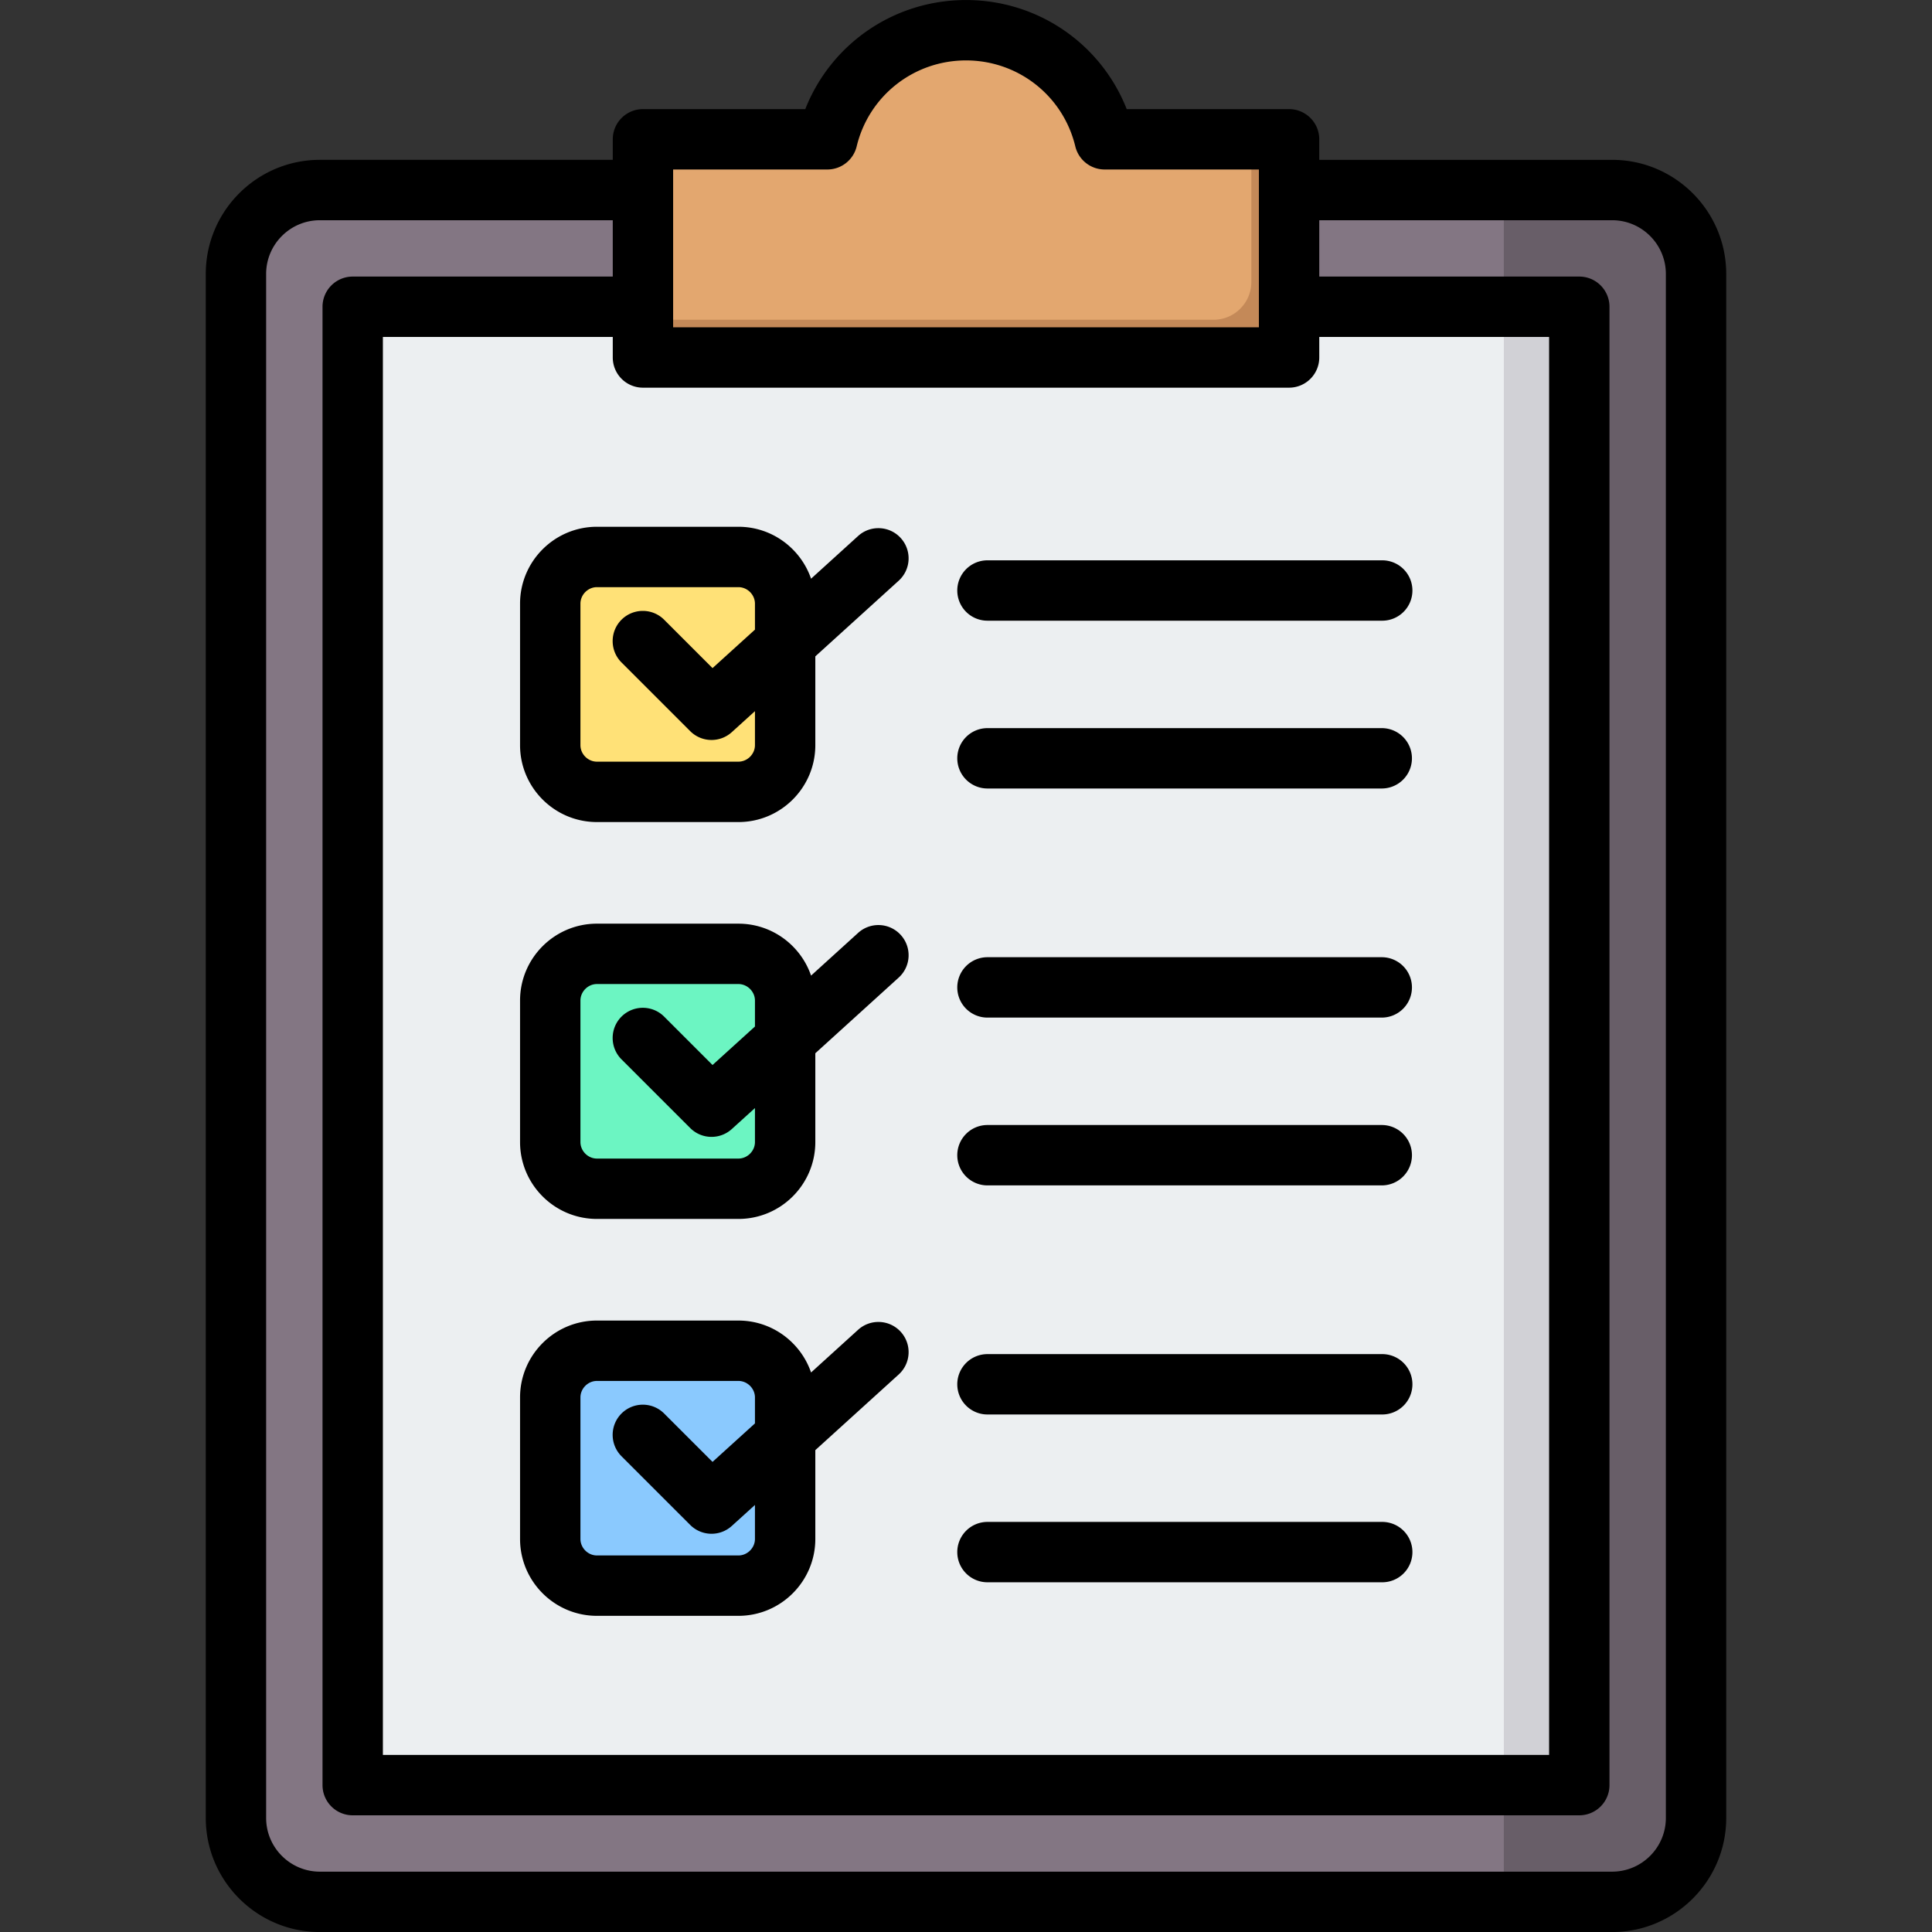 <svg xmlns="http://www.w3.org/2000/svg" viewBox="0 0 512 512"><rect x="0" y="0" width="512" height="512" fill="#333333" stroke="none"/><path fill="#837683" fill-rule="evenodd" d="M427.23 50.36c12.248 0 22.237 9.989 22.237 22.237v409.175c0 12.248-9.99 22.238-22.237 22.238H84.769c-12.248 0-22.237-9.99-22.237-22.238V72.598c0-12.248 9.99-22.237 22.237-22.237H427.23z" clip-rule="evenodd"/><path fill="#685e68" fill-rule="evenodd" d="M398.532 504.01h28.699c12.248 0 22.237-9.99 22.237-22.238V72.598c0-12.248-9.99-22.237-22.237-22.237h-28.699V504.01z" clip-rule="evenodd"/><path fill="#eceff1" fill-rule="evenodd" d="M408.532 81.296H103.467c-5.508 0-10 4.492-10 10v371.78c0 5.508 4.492 10 10 10h305.065c5.508 0 10-4.492 10-10V91.295c0-5.507-4.492-9.999-10-9.999z" clip-rule="evenodd"/><path fill="#d1d1d6" fill-rule="evenodd" d="M398.532 473.075h10.001c.315 0 .626-.015.934-.043 5.073-.473 9.066-4.763 9.066-9.956V91.295c0-5.193-3.993-9.483-9.066-9.956a9.954 9.954 0 0 0-.934-.043h-10.001v391.779z" clip-rule="evenodd"/><path fill="#e3a76f" fill-rule="evenodd" d="M180.384 36.919h31.697c4.082 0 7.57-2.296 9.184-6.045C227.056 17.426 240.428 8.01 256 8.01s28.943 9.416 34.734 22.864c1.614 3.749 5.102 6.045 9.184 6.045h31.697c5.508 0 10 4.492 10 10v37.819c0 5.507-4.492 10-10 10H180.384c-5.508 0-10-4.492-10-10v-37.82c.001-5.507 4.493-9.999 10-9.999z" clip-rule="evenodd"/><path fill="#c48958" fill-rule="evenodd" d="m321.615 84.737-151.23.001c0 5.507 4.492 10 10 10h151.231c5.508 0 10-4.492 10-10v-37.82c0-5.507-4.492-10-10-10v37.819a9.952 9.952 0 0 1-2.462 6.559 9.988 9.988 0 0 1-7.539 3.441z" clip-rule="evenodd"/><g fill-rule="evenodd" clip-rule="evenodd"><path fill="#ffe177" d="M158.19 147.6h37.501c6.806 0 12.375 5.568 12.375 12.375v37.501c0 6.806-5.568 12.375-12.375 12.375H158.19c-6.806 0-12.375-5.568-12.375-12.375v-37.501c.001-6.807 5.569-12.375 12.375-12.375z"/><path fill="#6cf5c2" d="M158.19 252.781h37.501c6.806 0 12.375 5.568 12.375 12.375v37.501c0 6.806-5.568 12.375-12.375 12.375H158.19c-6.806 0-12.375-5.568-12.375-12.375v-37.501c.001-6.807 5.569-12.375 12.375-12.375z"/><path fill="#8ac9fe" d="M158.19 357.962h37.501c6.806 0 12.375 5.568 12.375 12.375v37.501c0 6.806-5.568 12.375-12.375 12.375H158.19c-6.806 0-12.375-5.568-12.375-12.375v-37.501c.001-6.807 5.569-12.375 12.375-12.375z"/></g><path fill-rule="evenodd" d="M200.07 407.838c0 2.373-2.01 4.374-4.383 4.374H158.19c-2.373 0-4.368-2-4.368-4.374v-37.501c0-2.373 1.995-4.374 4.368-4.374h37.497c2.373 0 4.383 2 4.383 4.374v6.883l-11.243 10.195-12.818-12.813c-3.118-3.128-8.181-3.128-11.313 0a8.013 8.013 0 0 0 0 11.309l18.215 18.211a7.968 7.968 0 0 0 5.657 2.34c1.92 0 3.84-.689 5.373-2.076l6.129-5.557v9.009zm27.34-55.434-12.469 11.318c-2.75-7.992-10.332-13.762-19.253-13.762H158.19c-11.233 0-20.371 9.143-20.371 20.376v37.501c0 11.233 9.139 20.376 20.371 20.376h37.497c11.242 0 20.381-9.143 20.381-20.376v-23.532l22.094-20.051a7.994 7.994 0 0 0 .547-11.304 8.003 8.003 0 0 0-11.299-.546zm-27.34-49.749c0 2.373-2.01 4.378-4.383 4.378H158.19c-2.373 0-4.368-2.005-4.368-4.378v-37.497c0-2.373 1.995-4.378 4.368-4.378h37.497c2.373 0 4.383 2.005 4.383 4.378v6.883l-11.243 10.195-12.818-12.818c-3.118-3.123-8.181-3.123-11.313 0-3.114 3.123-3.114 8.19 0 11.313l18.215 18.206a7.953 7.953 0 0 0 5.657 2.345c1.92 0 3.84-.689 5.373-2.076l6.129-5.557v9.006zm27.34-55.43-12.469 11.318c-2.75-7.997-10.332-13.762-19.253-13.762H158.19c-11.233 0-20.371 9.138-20.371 20.376v37.497c0 11.238 9.139 20.376 20.371 20.376h37.497c11.242 0 20.381-9.138 20.381-20.376v-23.528l22.094-20.055a7.988 7.988 0 0 0 .547-11.299 7.995 7.995 0 0 0-11.299-.547zm-27.34-87.25v6.883l-11.243 10.195-12.818-12.818c-3.118-3.123-8.181-3.123-11.313 0-3.114 3.128-3.114 8.19 0 11.313l18.215 18.211a7.968 7.968 0 0 0 5.657 2.34c1.92 0 3.84-.689 5.373-2.076l6.129-5.558v9.011c0 2.373-2.01 4.373-4.383 4.373H158.19c-2.373 0-4.368-2-4.368-4.373v-37.502c0-2.368 1.995-4.373 4.368-4.373h37.497c2.374 0 4.383 2.005 4.383 4.374zm-62.251 0v37.502c0 11.233 9.139 20.376 20.371 20.376h37.497c11.242 0 20.381-9.143 20.381-20.376v-23.532l22.094-20.051a7.994 7.994 0 0 0 .547-11.304c-2.968-3.269-8.03-3.515-11.299-.547l-12.469 11.318c-2.75-7.992-10.332-13.762-19.253-13.762H158.19c-11.232-.001-20.371 9.142-20.371 20.376zm115.869 206.879a7.999 7.999 0 0 1 8.001-8.001h104.49a8 8 0 1 1 0 15.998h-104.49a7.999 7.999 0 0 1-8.001-7.997zm0 44.47a7.999 7.999 0 0 1 8.001-8.001h104.49a8 8 0 1 1 0 15.998h-104.49a7.999 7.999 0 0 1-8.001-7.997zm0-149.653a8.002 8.002 0 0 1 8.001-8.001h104.49a8.003 8.003 0 0 1 8.002 8.001 8 8 0 0 1-8.002 8.001h-104.49a7.998 7.998 0 0 1-8.001-8.001zm0 44.47a7.999 7.999 0 0 1 8.001-8.001h104.49a8 8 0 0 1 8.002 8.001 8.002 8.002 0 0 1-8.002 8.001h-104.49a8.002 8.002 0 0 1-8.001-8.001zm0-105.183a7.999 7.999 0 0 1 8.001-7.997h104.49a7.999 7.999 0 1 1 0 15.998h-104.49a8 8 0 0 1-8.001-8.001zm0-44.465a7.999 7.999 0 0 1 8.001-8.001h104.49a8 8 0 1 1 0 15.998h-104.49a7.999 7.999 0 0 1-8.001-7.997zM441.47 481.775V72.596c0-7.85-6.393-14.234-14.243-14.234h-77.608v14.932h68.908a8 8 0 0 1 8.001 8.001v391.779a7.999 7.999 0 0 1-8.001 8.001H93.467a7.999 7.999 0 0 1-7.997-8.001V81.296a7.999 7.999 0 0 1 7.997-8.001h68.922V58.363H84.767c-7.845 0-14.238 6.383-14.238 14.234v409.178c0 7.851 6.393 14.234 14.238 14.234h342.46c7.851-.001 14.243-6.384 14.243-14.234zm-99.852-379.037H170.391a7.999 7.999 0 0 1-8.001-8.001v-5.44h-60.921v375.777h309.058V89.297H349.62v5.44a8.006 8.006 0 0 1-8.002 8.001zM178.387 44.917h40.861a8 8 0 0 0 7.78-6.124C230.26 25.381 242.181 16.011 256 16.011c13.818 0 25.74 9.37 28.967 22.782a8.005 8.005 0 0 0 7.784 6.124h40.87V86.74H178.387V44.917zm248.84-2.557h-77.608v-5.44c0-4.42-3.59-8.001-8.001-8.001h-43.026C291.779 11.624 275.069.008 256 .008c-19.07 0-35.78 11.61-42.592 28.91h-43.017a7.999 7.999 0 0 0-8.001 8.001v5.44H84.767c-16.668 0-30.236 13.564-30.236 30.236v409.178c0 16.673 13.569 30.236 30.236 30.236h342.46c16.673 0 30.241-13.564 30.241-30.236V72.596c0-16.672-13.568-30.236-30.241-30.236z" clip-rule="evenodd"/></svg>